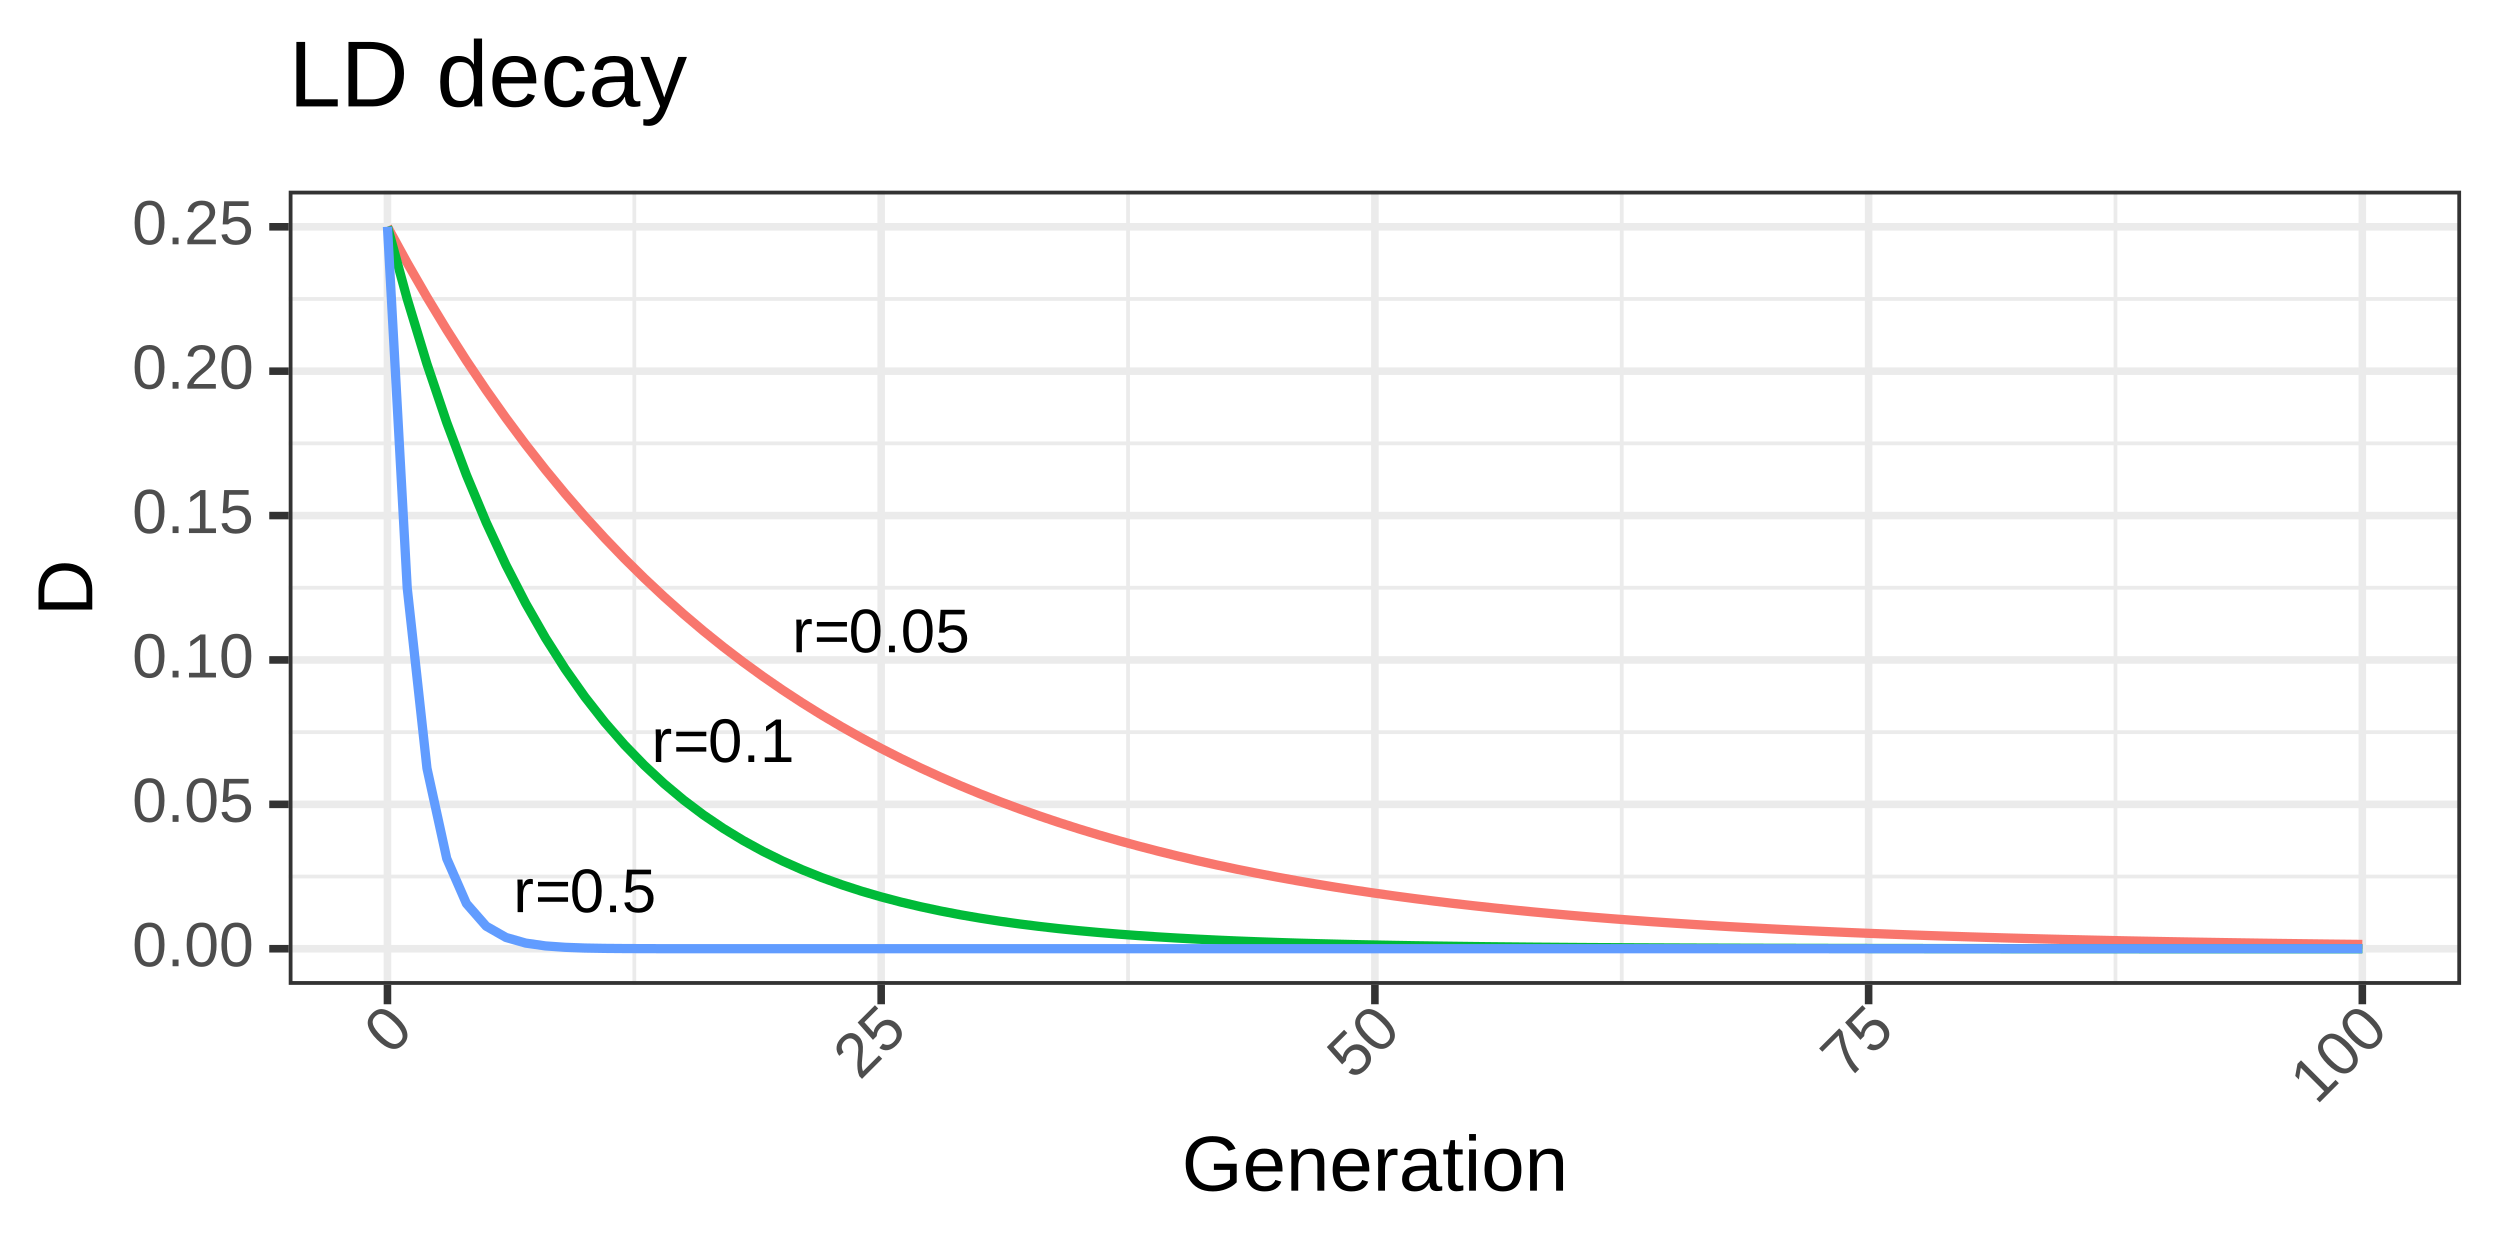 <?xml version="1.0" encoding="UTF-8"?>
<svg xmlns="http://www.w3.org/2000/svg" xmlns:xlink="http://www.w3.org/1999/xlink" width="576" height="288" viewBox="0 0 576 288">
<defs>
<g>
<g id="glyph-0-0">
<path d="M 0.984 0 L 0.984 -5.766 C 0.984 -6.285 0.969 -6.867 0.938 -7.516 L 2.125 -7.516 C 2.164 -6.66 2.188 -6.148 2.188 -5.984 L 2.203 -5.984 C 2.398 -6.617 2.629 -7.055 2.891 -7.297 C 3.148 -7.535 3.516 -7.656 3.984 -7.656 C 4.148 -7.656 4.32 -7.629 4.5 -7.578 L 4.5 -6.438 C 4.332 -6.477 4.109 -6.5 3.828 -6.5 C 3.316 -6.5 2.922 -6.273 2.641 -5.828 C 2.367 -5.391 2.234 -4.754 2.234 -3.922 L 2.234 0 Z M 0.984 0 "/>
</g>
<g id="glyph-0-1">
<path d="M 0.688 -5.938 L 0.688 -6.969 L 7.609 -6.969 L 7.609 -5.938 Z M 0.688 -2.391 L 0.688 -3.422 L 7.609 -3.422 L 7.609 -2.391 Z M 0.688 -2.391 "/>
</g>
<g id="glyph-0-2">
<path d="M 7.359 -4.891 C 7.359 -3.254 7.066 -2.004 6.484 -1.141 C 5.91 -0.285 5.062 0.141 3.938 0.141 C 2.812 0.141 1.969 -0.285 1.406 -1.141 C 0.844 -2.004 0.562 -3.254 0.562 -4.891 C 0.562 -6.578 0.832 -7.836 1.375 -8.672 C 1.926 -9.504 2.797 -9.922 3.984 -9.922 C 5.129 -9.922 5.977 -9.5 6.531 -8.656 C 7.082 -7.812 7.359 -6.555 7.359 -4.891 Z M 6.078 -4.891 C 6.078 -6.305 5.914 -7.332 5.594 -7.969 C 5.27 -8.602 4.734 -8.922 3.984 -8.922 C 3.211 -8.922 2.656 -8.609 2.312 -7.984 C 1.977 -7.359 1.812 -6.328 1.812 -4.891 C 1.812 -3.504 1.984 -2.488 2.328 -1.844 C 2.672 -1.195 3.211 -0.875 3.953 -0.875 C 4.68 -0.875 5.219 -1.203 5.562 -1.859 C 5.906 -2.523 6.078 -3.535 6.078 -4.891 Z M 6.078 -4.891 "/>
</g>
<g id="glyph-0-3">
<path d="M 1.297 0 L 1.297 -1.516 L 2.656 -1.516 L 2.656 0 Z M 1.297 0 "/>
</g>
<g id="glyph-0-4">
<path d="M 7.312 -3.188 C 7.312 -2.156 7.004 -1.344 6.391 -0.75 C 5.773 -0.156 4.926 0.141 3.844 0.141 C 2.926 0.141 2.188 -0.055 1.625 -0.453 C 1.07 -0.859 0.719 -1.438 0.562 -2.188 L 1.828 -2.328 C 2.098 -1.359 2.773 -0.875 3.859 -0.875 C 4.535 -0.875 5.062 -1.078 5.438 -1.484 C 5.82 -1.891 6.016 -2.445 6.016 -3.156 C 6.016 -3.77 5.82 -4.266 5.438 -4.641 C 5.051 -5.023 4.535 -5.219 3.891 -5.219 C 3.555 -5.219 3.242 -5.164 2.953 -5.062 C 2.66 -4.957 2.367 -4.773 2.078 -4.516 L 0.859 -4.516 L 1.188 -9.781 L 6.734 -9.781 L 6.734 -8.719 L 2.312 -8.719 L 2.125 -5.609 C 2.664 -6.023 3.344 -6.234 4.156 -6.234 C 5.113 -6.234 5.879 -5.953 6.453 -5.391 C 7.023 -4.828 7.312 -4.094 7.312 -3.188 Z M 7.312 -3.188 "/>
</g>
<g id="glyph-0-5">
<path d="M 1.078 0 L 1.078 -1.062 L 3.578 -1.062 L 3.578 -8.594 L 1.375 -7.016 L 1.375 -8.188 L 3.672 -9.781 L 4.828 -9.781 L 4.828 -1.062 L 7.219 -1.062 L 7.219 0 Z M 1.078 0 "/>
</g>
<g id="glyph-1-0">
<path d="M 7.453 -4.953 C 7.453 -3.297 7.16 -2.031 6.578 -1.156 C 5.992 -0.289 5.129 0.141 3.984 0.141 C 2.848 0.141 1.992 -0.289 1.422 -1.156 C 0.848 -2.031 0.562 -3.297 0.562 -4.953 C 0.562 -6.66 0.836 -7.938 1.391 -8.781 C 1.953 -9.633 2.832 -10.062 4.031 -10.062 C 5.195 -10.062 6.055 -9.629 6.609 -8.766 C 7.172 -7.91 7.453 -6.641 7.453 -4.953 Z M 6.156 -4.953 C 6.156 -6.391 5.988 -7.426 5.656 -8.062 C 5.332 -8.707 4.789 -9.031 4.031 -9.031 C 3.25 -9.031 2.688 -8.711 2.344 -8.078 C 2.008 -7.441 1.844 -6.398 1.844 -4.953 C 1.844 -3.547 2.016 -2.516 2.359 -1.859 C 2.703 -1.211 3.25 -0.891 4 -0.891 C 4.75 -0.891 5.297 -1.223 5.641 -1.891 C 5.984 -2.555 6.156 -3.578 6.156 -4.953 Z M 6.156 -4.953 "/>
</g>
<g id="glyph-1-1">
<path d="M 1.312 0 L 1.312 -1.547 L 2.688 -1.547 L 2.688 0 Z M 1.312 0 "/>
</g>
<g id="glyph-1-2">
<path d="M 7.406 -3.234 C 7.406 -2.18 7.094 -1.352 6.469 -0.75 C 5.852 -0.156 4.992 0.141 3.891 0.141 C 2.961 0.141 2.211 -0.055 1.641 -0.453 C 1.078 -0.859 0.723 -1.445 0.578 -2.219 L 1.859 -2.359 C 2.129 -1.379 2.816 -0.891 3.922 -0.891 C 4.598 -0.891 5.129 -1.094 5.516 -1.5 C 5.898 -1.914 6.094 -2.484 6.094 -3.203 C 6.094 -3.828 5.898 -4.332 5.516 -4.719 C 5.129 -5.102 4.609 -5.297 3.953 -5.297 C 3.609 -5.297 3.285 -5.238 2.984 -5.125 C 2.691 -5.02 2.398 -4.836 2.109 -4.578 L 0.859 -4.578 L 1.203 -9.906 L 6.828 -9.906 L 6.828 -8.828 L 2.344 -8.828 L 2.156 -5.688 C 2.707 -6.113 3.391 -6.328 4.203 -6.328 C 5.18 -6.328 5.957 -6.039 6.531 -5.469 C 7.113 -4.895 7.406 -4.148 7.406 -3.234 Z M 7.406 -3.234 "/>
</g>
<g id="glyph-1-3">
<path d="M 1.094 0 L 1.094 -1.078 L 3.625 -1.078 L 3.625 -8.703 L 1.391 -7.109 L 1.391 -8.297 L 3.734 -9.906 L 4.891 -9.906 L 4.891 -1.078 L 7.312 -1.078 L 7.312 0 Z M 1.094 0 "/>
</g>
<g id="glyph-1-4">
<path d="M 0.719 0 L 0.719 -0.891 C 0.957 -1.441 1.25 -1.926 1.594 -2.344 C 1.945 -2.758 2.312 -3.141 2.688 -3.484 C 3.062 -3.828 3.438 -4.145 3.812 -4.438 C 4.188 -4.727 4.523 -5.016 4.828 -5.297 C 5.129 -5.586 5.367 -5.895 5.547 -6.219 C 5.734 -6.539 5.828 -6.898 5.828 -7.297 C 5.828 -7.848 5.664 -8.27 5.344 -8.562 C 5.031 -8.863 4.594 -9.016 4.031 -9.016 C 3.488 -9.016 3.039 -8.867 2.688 -8.578 C 2.344 -8.285 2.141 -7.875 2.078 -7.344 L 0.781 -7.469 C 0.875 -8.258 1.207 -8.891 1.781 -9.359 C 2.363 -9.828 3.113 -10.062 4.031 -10.062 C 5.02 -10.062 5.781 -9.82 6.312 -9.344 C 6.852 -8.875 7.125 -8.207 7.125 -7.344 C 7.125 -6.957 7.035 -6.57 6.859 -6.188 C 6.691 -5.812 6.43 -5.43 6.078 -5.047 C 5.734 -4.672 5.07 -4.086 4.094 -3.297 C 3.551 -2.848 3.117 -2.445 2.797 -2.094 C 2.484 -1.738 2.258 -1.398 2.125 -1.078 L 7.281 -1.078 L 7.281 0 Z M 0.719 0 "/>
</g>
<g id="glyph-2-0">
<path d="M 1.766 -8.766 C 2.93 -7.598 3.613 -6.5 3.812 -5.469 C 4.02 -4.445 3.719 -3.531 2.906 -2.719 C 2.102 -1.914 1.191 -1.617 0.172 -1.828 C -0.848 -2.035 -1.941 -2.723 -3.109 -3.891 C -4.316 -5.098 -5.02 -6.195 -5.219 -7.188 C -5.426 -8.188 -5.109 -9.109 -4.266 -9.953 C -3.43 -10.785 -2.516 -11.094 -1.516 -10.875 C -0.523 -10.664 0.566 -9.961 1.766 -8.766 Z M 0.859 -7.859 C -0.16 -8.879 -1.016 -9.5 -1.703 -9.719 C -2.391 -9.938 -3.004 -9.773 -3.547 -9.234 C -4.098 -8.68 -4.266 -8.055 -4.047 -7.359 C -3.836 -6.672 -3.223 -5.816 -2.203 -4.797 C -1.211 -3.805 -0.363 -3.203 0.344 -2.984 C 1.051 -2.766 1.672 -2.922 2.203 -3.453 C 2.734 -3.984 2.883 -4.609 2.656 -5.328 C 2.426 -6.047 1.828 -6.891 0.859 -7.859 Z M 0.859 -7.859 "/>
</g>
<g id="glyph-2-1">
<path d="M 0.516 -0.516 L -0.109 -1.141 C -0.336 -1.703 -0.473 -2.25 -0.516 -2.781 C -0.566 -3.32 -0.582 -3.848 -0.562 -4.359 C -0.539 -4.867 -0.5 -5.359 -0.438 -5.828 C -0.383 -6.305 -0.352 -6.754 -0.344 -7.172 C -0.332 -7.586 -0.375 -7.973 -0.469 -8.328 C -0.562 -8.68 -0.75 -9 -1.031 -9.281 C -1.426 -9.676 -1.836 -9.863 -2.266 -9.844 C -2.703 -9.832 -3.125 -9.625 -3.531 -9.219 C -3.906 -8.844 -4.113 -8.426 -4.156 -7.969 C -4.195 -7.508 -4.051 -7.07 -3.719 -6.656 L -4.734 -5.828 C -5.223 -6.461 -5.426 -7.145 -5.344 -7.875 C -5.27 -8.613 -4.91 -9.305 -4.266 -9.953 C -3.555 -10.66 -2.848 -11.035 -2.141 -11.078 C -1.43 -11.117 -0.77 -10.832 -0.156 -10.219 C 0.113 -9.945 0.32 -9.617 0.469 -9.234 C 0.613 -8.848 0.695 -8.395 0.719 -7.875 C 0.75 -7.363 0.695 -6.477 0.562 -5.219 C 0.488 -4.52 0.461 -3.93 0.484 -3.453 C 0.516 -2.984 0.598 -2.586 0.734 -2.266 L 4.391 -5.922 L 5.156 -5.156 Z M 0.516 -0.516 "/>
</g>
<g id="glyph-2-2">
<path d="M 2.953 -7.516 C 3.691 -6.773 4.051 -5.973 4.031 -5.109 C 4.02 -4.254 3.625 -3.438 2.844 -2.656 C 2.188 -2 1.516 -1.609 0.828 -1.484 C 0.148 -1.367 -0.508 -1.531 -1.156 -1.969 L -0.359 -2.984 C 0.535 -2.484 1.367 -2.617 2.141 -3.391 C 2.617 -3.867 2.848 -4.391 2.828 -4.953 C 2.816 -5.523 2.555 -6.066 2.047 -6.578 C 1.609 -7.016 1.113 -7.234 0.562 -7.234 C 0.008 -7.234 -0.492 -7.004 -0.953 -6.547 C -1.191 -6.305 -1.379 -6.039 -1.516 -5.75 C -1.648 -5.457 -1.727 -5.113 -1.75 -4.719 L -2.625 -3.844 L -6.156 -7.844 L -2.172 -11.828 L -1.422 -11.078 L -4.594 -7.906 L -2.484 -5.547 C -2.398 -6.234 -2.07 -6.863 -1.5 -7.438 C -0.801 -8.133 -0.051 -8.484 0.75 -8.484 C 1.562 -8.492 2.297 -8.172 2.953 -7.516 Z M 2.953 -7.516 "/>
</g>
<g id="glyph-2-3">
<path d="M -1.125 -11.438 C -0.75 -9.625 -0.398 -8.258 -0.078 -7.344 C 0.242 -6.426 0.633 -5.594 1.094 -4.844 C 1.551 -4.094 2.102 -3.395 2.75 -2.75 L 1.812 -1.812 C 0.914 -2.707 0.164 -3.836 -0.438 -5.203 C -1.051 -6.578 -1.562 -8.352 -1.969 -10.531 L -5.734 -6.766 L -6.484 -7.516 L -1.844 -12.156 Z M -1.125 -11.438 "/>
</g>
<g id="glyph-2-4">
<path d="M 0.766 -0.766 L 0 -1.531 L 1.797 -3.328 L -3.594 -8.719 L -4.047 -6.016 L -4.875 -6.844 L -4.359 -9.641 L -3.547 -10.453 L 2.688 -4.219 L 4.406 -5.938 L 5.172 -5.172 Z M 0.766 -0.766 "/>
</g>
<g id="glyph-3-0">
<path d="M 0.906 -6.25 C 0.906 -8.258 1.441 -9.812 2.516 -10.906 C 3.598 -12.008 5.113 -12.562 7.062 -12.562 C 8.438 -12.562 9.551 -12.332 10.406 -11.875 C 11.258 -11.414 11.922 -10.676 12.391 -9.656 L 10.781 -9.172 C 10.426 -9.879 9.941 -10.395 9.328 -10.719 C 8.711 -11.039 7.941 -11.203 7.016 -11.203 C 5.586 -11.203 4.492 -10.77 3.734 -9.906 C 2.984 -9.039 2.609 -7.82 2.609 -6.25 C 2.609 -4.688 3.008 -3.453 3.812 -2.547 C 4.613 -1.641 5.723 -1.188 7.141 -1.188 C 7.953 -1.188 8.707 -1.305 9.406 -1.547 C 10.102 -1.797 10.672 -2.133 11.109 -2.562 L 11.109 -4.797 L 7.406 -4.797 L 7.406 -6.203 L 12.656 -6.203 L 12.656 -1.922 C 12 -1.254 11.191 -0.738 10.234 -0.375 C 9.285 -0.008 8.254 0.172 7.141 0.172 C 5.848 0.172 4.734 -0.082 3.797 -0.594 C 2.859 -1.113 2.141 -1.859 1.641 -2.828 C 1.148 -3.797 0.906 -4.938 0.906 -6.25 Z M 0.906 -6.25 "/>
</g>
<g id="glyph-3-1">
<path d="M 2.422 -4.422 C 2.422 -3.328 2.645 -2.484 3.094 -1.891 C 3.551 -1.305 4.211 -1.016 5.078 -1.016 C 5.766 -1.016 6.312 -1.148 6.719 -1.422 C 7.133 -1.703 7.414 -2.051 7.562 -2.469 L 8.953 -2.078 C 8.391 -0.578 7.098 0.172 5.078 0.172 C 3.672 0.172 2.598 -0.242 1.859 -1.078 C 1.129 -1.922 0.766 -3.164 0.766 -4.812 C 0.766 -6.383 1.129 -7.586 1.859 -8.422 C 2.598 -9.266 3.648 -9.688 5.016 -9.688 C 7.816 -9.688 9.219 -8 9.219 -4.625 L 9.219 -4.422 Z M 7.578 -5.641 C 7.484 -6.641 7.223 -7.367 6.797 -7.828 C 6.379 -8.285 5.781 -8.516 5 -8.516 C 4.227 -8.516 3.617 -8.258 3.172 -7.75 C 2.723 -7.238 2.477 -6.535 2.438 -5.641 Z M 7.578 -5.641 "/>
</g>
<g id="glyph-3-2">
<path d="M 7.25 0 L 7.25 -6.031 C 7.25 -6.656 7.188 -7.141 7.062 -7.484 C 6.938 -7.828 6.738 -8.078 6.469 -8.234 C 6.207 -8.391 5.816 -8.469 5.297 -8.469 C 4.535 -8.469 3.93 -8.207 3.484 -7.688 C 3.047 -7.164 2.828 -6.441 2.828 -5.516 L 2.828 0 L 1.25 0 L 1.25 -7.484 C 1.25 -8.586 1.234 -9.266 1.203 -9.516 L 2.688 -9.516 C 2.695 -9.484 2.703 -9.398 2.703 -9.266 C 2.711 -9.141 2.723 -8.992 2.734 -8.828 C 2.742 -8.66 2.754 -8.348 2.766 -7.891 L 2.781 -7.891 C 3.145 -8.547 3.566 -9.008 4.047 -9.281 C 4.523 -9.551 5.117 -9.688 5.828 -9.688 C 6.867 -9.688 7.629 -9.426 8.109 -8.906 C 8.598 -8.383 8.844 -7.531 8.844 -6.344 L 8.844 0 Z M 7.25 0 "/>
</g>
<g id="glyph-3-3">
<path d="M 1.25 0 L 1.25 -7.297 C 1.25 -7.961 1.234 -8.703 1.203 -9.516 L 2.688 -9.516 C 2.738 -8.43 2.766 -7.781 2.766 -7.562 L 2.797 -7.562 C 3.047 -8.383 3.332 -8.941 3.656 -9.234 C 3.988 -9.535 4.453 -9.688 5.047 -9.688 C 5.266 -9.688 5.484 -9.656 5.703 -9.594 L 5.703 -8.141 C 5.484 -8.203 5.203 -8.234 4.859 -8.234 C 4.203 -8.234 3.695 -7.953 3.344 -7.391 C 3 -6.828 2.828 -6.016 2.828 -4.953 L 2.828 0 Z M 1.25 0 "/>
</g>
<g id="glyph-3-4">
<path d="M 3.641 0.172 C 2.68 0.172 1.961 -0.078 1.484 -0.578 C 1.004 -1.086 0.766 -1.781 0.766 -2.656 C 0.766 -3.633 1.086 -4.391 1.734 -4.922 C 2.379 -5.453 3.426 -5.734 4.875 -5.766 L 7 -5.797 L 7 -6.312 C 7 -7.094 6.832 -7.648 6.5 -7.984 C 6.176 -8.316 5.664 -8.484 4.969 -8.484 C 4.258 -8.484 3.742 -8.363 3.422 -8.125 C 3.098 -7.883 2.906 -7.5 2.844 -6.969 L 1.188 -7.125 C 1.457 -8.832 2.727 -9.688 5 -9.688 C 6.195 -9.688 7.098 -9.41 7.703 -8.859 C 8.305 -8.316 8.609 -7.523 8.609 -6.484 L 8.609 -2.391 C 8.609 -1.922 8.664 -1.566 8.781 -1.328 C 8.906 -1.086 9.145 -0.969 9.5 -0.969 C 9.645 -0.969 9.816 -0.988 10.016 -1.031 L 10.016 -0.047 C 9.609 0.047 9.203 0.094 8.797 0.094 C 8.203 0.094 7.77 -0.055 7.5 -0.359 C 7.238 -0.672 7.094 -1.156 7.062 -1.812 L 7 -1.812 C 6.602 -1.094 6.133 -0.582 5.594 -0.281 C 5.062 0.02 4.41 0.172 3.641 0.172 Z M 4 -1.016 C 4.582 -1.016 5.098 -1.145 5.547 -1.406 C 5.992 -1.664 6.348 -2.023 6.609 -2.484 C 6.867 -2.953 7 -3.426 7 -3.906 L 7 -4.688 L 5.281 -4.656 C 4.531 -4.645 3.961 -4.566 3.578 -4.422 C 3.191 -4.285 2.895 -4.07 2.688 -3.781 C 2.488 -3.488 2.391 -3.102 2.391 -2.625 C 2.391 -2.113 2.523 -1.719 2.797 -1.438 C 3.078 -1.156 3.477 -1.016 4 -1.016 Z M 4 -1.016 "/>
</g>
<g id="glyph-3-5">
<path d="M 4.875 -0.078 C 4.352 0.066 3.816 0.141 3.266 0.141 C 2.004 0.141 1.375 -0.578 1.375 -2.016 L 1.375 -8.359 L 0.266 -8.359 L 0.266 -9.516 L 1.438 -9.516 L 1.906 -11.641 L 2.953 -11.641 L 2.953 -9.516 L 4.719 -9.516 L 4.719 -8.359 L 2.953 -8.359 L 2.953 -2.359 C 2.953 -1.898 3.023 -1.578 3.172 -1.391 C 3.328 -1.203 3.586 -1.109 3.953 -1.109 C 4.16 -1.109 4.469 -1.148 4.875 -1.234 Z M 4.875 -0.078 "/>
</g>
<g id="glyph-3-6">
<path d="M 1.203 -11.531 L 1.203 -13.047 L 2.781 -13.047 L 2.781 -11.531 Z M 1.203 0 L 1.203 -9.516 L 2.781 -9.516 L 2.781 0 Z M 1.203 0 "/>
</g>
<g id="glyph-3-7">
<path d="M 9.25 -4.766 C 9.25 -3.098 8.883 -1.859 8.156 -1.047 C 7.426 -0.234 6.363 0.172 4.969 0.172 C 3.582 0.172 2.531 -0.25 1.812 -1.094 C 1.102 -1.938 0.75 -3.16 0.75 -4.766 C 0.75 -8.047 2.172 -9.688 5.016 -9.688 C 6.473 -9.688 7.539 -9.285 8.219 -8.484 C 8.906 -7.68 9.25 -6.441 9.25 -4.766 Z M 7.594 -4.766 C 7.594 -6.078 7.395 -7.031 7 -7.625 C 6.613 -8.219 5.961 -8.516 5.047 -8.516 C 4.117 -8.516 3.445 -8.211 3.031 -7.609 C 2.625 -7.004 2.422 -6.055 2.422 -4.766 C 2.422 -3.516 2.625 -2.57 3.031 -1.938 C 3.438 -1.312 4.078 -1 4.953 -1 C 5.898 -1 6.578 -1.301 6.984 -1.906 C 7.391 -2.52 7.594 -3.473 7.594 -4.766 Z M 7.594 -4.766 "/>
</g>
<g id="glyph-4-0">
<path d="M -6.312 -12.141 C -5.039 -12.141 -3.926 -11.891 -2.969 -11.391 C -2.008 -10.891 -1.273 -10.18 -0.766 -9.266 C -0.254 -8.359 0 -7.305 0 -6.109 L 0 -1.484 L -12.391 -1.484 L -12.391 -5.578 C -12.391 -7.672 -11.863 -9.285 -10.812 -10.422 C -9.758 -11.566 -8.258 -12.141 -6.312 -12.141 Z M -6.312 -10.453 C -7.852 -10.453 -9.023 -10.031 -9.828 -9.188 C -10.641 -8.344 -11.047 -7.125 -11.047 -5.531 L -11.047 -3.156 L -1.344 -3.156 L -1.344 -5.922 C -1.344 -6.828 -1.539 -7.625 -1.938 -8.312 C -2.344 -9 -2.922 -9.523 -3.672 -9.891 C -4.422 -10.266 -5.301 -10.453 -6.312 -10.453 Z M -6.312 -10.453 "/>
</g>
<g id="glyph-5-0">
<path d="M 1.766 0 L 1.766 -14.859 L 3.781 -14.859 L 3.781 -1.641 L 11.297 -1.641 L 11.297 0 Z M 1.766 0 "/>
</g>
<g id="glyph-5-1">
<path d="M 14.562 -7.578 C 14.562 -6.047 14.258 -4.703 13.656 -3.547 C 13.062 -2.398 12.219 -1.52 11.125 -0.906 C 10.031 -0.301 8.766 0 7.328 0 L 1.766 0 L 1.766 -14.859 L 6.688 -14.859 C 9.195 -14.859 11.133 -14.227 12.5 -12.969 C 13.875 -11.707 14.562 -9.91 14.562 -7.578 Z M 12.531 -7.578 C 12.531 -9.422 12.023 -10.828 11.016 -11.797 C 10.016 -12.766 8.555 -13.25 6.641 -13.25 L 3.781 -13.25 L 3.781 -1.609 L 7.094 -1.609 C 8.188 -1.609 9.145 -1.848 9.969 -2.328 C 10.789 -2.805 11.422 -3.492 11.859 -4.391 C 12.305 -5.297 12.531 -6.359 12.531 -7.578 Z M 12.531 -7.578 "/>
</g>
<g id="glyph-5-2">
</g>
<g id="glyph-5-3">
<path d="M 8.656 -1.828 C 8.301 -1.098 7.832 -0.578 7.25 -0.266 C 6.676 0.047 5.961 0.203 5.109 0.203 C 3.66 0.203 2.598 -0.281 1.922 -1.25 C 1.242 -2.219 0.906 -3.688 0.906 -5.656 C 0.906 -9.633 2.305 -11.625 5.109 -11.625 C 5.973 -11.625 6.691 -11.461 7.266 -11.141 C 7.836 -10.828 8.301 -10.328 8.656 -9.641 L 8.672 -9.641 L 8.656 -10.906 L 8.656 -15.641 L 10.547 -15.641 L 10.547 -2.344 C 10.547 -1.156 10.57 -0.375 10.625 0 L 8.797 0 C 8.773 -0.113 8.754 -0.375 8.734 -0.781 C 8.711 -1.188 8.703 -1.535 8.703 -1.828 Z M 2.906 -5.719 C 2.906 -4.125 3.113 -2.977 3.531 -2.281 C 3.957 -1.594 4.645 -1.25 5.594 -1.25 C 6.664 -1.25 7.441 -1.617 7.922 -2.359 C 8.41 -3.109 8.656 -4.27 8.656 -5.844 C 8.656 -7.352 8.41 -8.457 7.922 -9.156 C 7.441 -9.863 6.672 -10.219 5.609 -10.219 C 4.648 -10.219 3.957 -9.863 3.531 -9.156 C 3.113 -8.445 2.906 -7.301 2.906 -5.719 Z M 2.906 -5.719 "/>
</g>
<g id="glyph-5-4">
<path d="M 2.906 -5.297 C 2.906 -3.992 3.176 -2.988 3.719 -2.281 C 4.258 -1.57 5.051 -1.219 6.094 -1.219 C 6.914 -1.219 7.57 -1.379 8.062 -1.703 C 8.562 -2.035 8.898 -2.457 9.078 -2.969 L 10.75 -2.484 C 10.062 -0.691 8.508 0.203 6.094 0.203 C 4.406 0.203 3.117 -0.297 2.234 -1.297 C 1.359 -2.297 0.922 -3.789 0.922 -5.781 C 0.922 -7.664 1.359 -9.109 2.234 -10.109 C 3.117 -11.117 4.379 -11.625 6.016 -11.625 C 9.367 -11.625 11.047 -9.602 11.047 -5.562 L 11.047 -5.297 Z M 9.094 -6.766 C 8.988 -7.961 8.68 -8.836 8.172 -9.391 C 7.66 -9.941 6.93 -10.219 5.984 -10.219 C 5.066 -10.219 4.336 -9.91 3.797 -9.297 C 3.266 -8.68 2.977 -7.836 2.938 -6.766 Z M 9.094 -6.766 "/>
</g>
<g id="glyph-5-5">
<path d="M 2.906 -5.75 C 2.906 -4.238 3.141 -3.113 3.609 -2.375 C 4.086 -1.645 4.812 -1.281 5.781 -1.281 C 6.457 -1.281 7.02 -1.461 7.469 -1.828 C 7.926 -2.203 8.207 -2.766 8.312 -3.516 L 10.234 -3.391 C 10.078 -2.297 9.602 -1.422 8.812 -0.766 C 8.031 -0.117 7.035 0.203 5.828 0.203 C 4.234 0.203 3.016 -0.297 2.172 -1.297 C 1.336 -2.305 0.922 -3.781 0.922 -5.719 C 0.922 -7.633 1.344 -9.098 2.188 -10.109 C 3.031 -11.117 4.238 -11.625 5.812 -11.625 C 6.977 -11.625 7.945 -11.32 8.719 -10.719 C 9.488 -10.113 9.973 -9.281 10.172 -8.219 L 8.219 -8.062 C 8.113 -8.695 7.859 -9.195 7.453 -9.562 C 7.055 -9.938 6.488 -10.125 5.75 -10.125 C 4.75 -10.125 4.023 -9.789 3.578 -9.125 C 3.129 -8.457 2.906 -7.332 2.906 -5.75 Z M 2.906 -5.75 "/>
</g>
<g id="glyph-5-6">
<path d="M 4.359 0.203 C 3.211 0.203 2.352 -0.098 1.781 -0.703 C 1.207 -1.305 0.922 -2.133 0.922 -3.188 C 0.922 -4.363 1.305 -5.27 2.078 -5.906 C 2.859 -6.539 4.113 -6.879 5.844 -6.922 L 8.406 -6.953 L 8.406 -7.578 C 8.406 -8.504 8.207 -9.164 7.812 -9.562 C 7.414 -9.969 6.797 -10.172 5.953 -10.172 C 5.109 -10.172 4.488 -10.023 4.094 -9.734 C 3.707 -9.453 3.477 -8.992 3.406 -8.359 L 1.422 -8.547 C 1.742 -10.598 3.27 -11.625 6 -11.625 C 7.438 -11.625 8.516 -11.289 9.234 -10.625 C 9.961 -9.969 10.328 -9.02 10.328 -7.781 L 10.328 -2.875 C 10.328 -2.312 10.398 -1.883 10.547 -1.594 C 10.691 -1.312 10.973 -1.172 11.391 -1.172 C 11.566 -1.172 11.773 -1.195 12.016 -1.25 L 12.016 -0.062 C 11.535 0.051 11.047 0.109 10.547 0.109 C 9.836 0.109 9.32 -0.07 9 -0.438 C 8.688 -0.812 8.508 -1.395 8.469 -2.188 L 8.406 -2.188 C 7.914 -1.312 7.348 -0.691 6.703 -0.328 C 6.066 0.023 5.285 0.203 4.359 0.203 Z M 4.797 -1.219 C 5.492 -1.219 6.113 -1.375 6.656 -1.688 C 7.195 -2 7.625 -2.43 7.938 -2.984 C 8.25 -3.535 8.406 -4.102 8.406 -4.688 L 8.406 -5.625 L 6.328 -5.594 C 5.43 -5.57 4.754 -5.477 4.297 -5.312 C 3.836 -5.145 3.484 -4.883 3.234 -4.531 C 2.992 -4.176 2.875 -3.719 2.875 -3.156 C 2.875 -2.531 3.039 -2.051 3.375 -1.719 C 3.707 -1.383 4.18 -1.219 4.797 -1.219 Z M 4.797 -1.219 "/>
</g>
<g id="glyph-5-7">
<path d="M 2.016 4.484 C 1.492 4.484 1.055 4.441 0.703 4.359 L 0.703 2.938 C 0.973 2.977 1.27 3 1.594 3 C 2.77 3 3.703 2.133 4.391 0.406 L 4.578 -0.047 L 0.047 -11.406 L 2.078 -11.406 L 4.484 -5.109 C 4.516 -5.004 4.555 -4.883 4.609 -4.75 C 4.66 -4.613 4.816 -4.156 5.078 -3.375 C 5.348 -2.594 5.492 -2.156 5.516 -2.062 L 6.25 -4.141 L 8.75 -11.406 L 10.75 -11.406 L 6.375 0 C 5.895 1.219 5.453 2.125 5.047 2.719 C 4.641 3.312 4.188 3.754 3.688 4.047 C 3.195 4.336 2.641 4.484 2.016 4.484 Z M 2.016 4.484 "/>
</g>
</g>
<clipPath id="clip-0">
<path clip-rule="nonzero" d="M 66.52 43.934 L 567.035 43.934 L 567.035 226.906 L 66.52 226.906 Z M 66.52 43.934 "/>
</clipPath>
<clipPath id="clip-1">
<path clip-rule="nonzero" d="M 66.52 201 L 567.035 201 L 567.035 203 L 66.52 203 Z M 66.52 201 "/>
</clipPath>
<clipPath id="clip-2">
<path clip-rule="nonzero" d="M 66.52 168 L 567.035 168 L 567.035 170 L 66.52 170 Z M 66.52 168 "/>
</clipPath>
<clipPath id="clip-3">
<path clip-rule="nonzero" d="M 66.52 134 L 567.035 134 L 567.035 136 L 66.52 136 Z M 66.52 134 "/>
</clipPath>
<clipPath id="clip-4">
<path clip-rule="nonzero" d="M 66.52 101 L 567.035 101 L 567.035 103 L 66.52 103 Z M 66.52 101 "/>
</clipPath>
<clipPath id="clip-5">
<path clip-rule="nonzero" d="M 66.52 68 L 567.035 68 L 567.035 70 L 66.52 70 Z M 66.52 68 "/>
</clipPath>
<clipPath id="clip-6">
<path clip-rule="nonzero" d="M 145 43.934 L 147 43.934 L 147 226.906 L 145 226.906 Z M 145 43.934 "/>
</clipPath>
<clipPath id="clip-7">
<path clip-rule="nonzero" d="M 259 43.934 L 261 43.934 L 261 226.906 L 259 226.906 Z M 259 43.934 "/>
</clipPath>
<clipPath id="clip-8">
<path clip-rule="nonzero" d="M 373 43.934 L 375 43.934 L 375 226.906 L 373 226.906 Z M 373 43.934 "/>
</clipPath>
<clipPath id="clip-9">
<path clip-rule="nonzero" d="M 486 43.934 L 488 43.934 L 488 226.906 L 486 226.906 Z M 486 43.934 "/>
</clipPath>
<clipPath id="clip-10">
<path clip-rule="nonzero" d="M 66.52 217 L 567.035 217 L 567.035 220 L 66.52 220 Z M 66.52 217 "/>
</clipPath>
<clipPath id="clip-11">
<path clip-rule="nonzero" d="M 66.52 184 L 567.035 184 L 567.035 187 L 66.52 187 Z M 66.52 184 "/>
</clipPath>
<clipPath id="clip-12">
<path clip-rule="nonzero" d="M 66.52 151 L 567.035 151 L 567.035 153 L 66.52 153 Z M 66.52 151 "/>
</clipPath>
<clipPath id="clip-13">
<path clip-rule="nonzero" d="M 66.52 117 L 567.035 117 L 567.035 120 L 66.52 120 Z M 66.52 117 "/>
</clipPath>
<clipPath id="clip-14">
<path clip-rule="nonzero" d="M 66.52 84 L 567.035 84 L 567.035 87 L 66.52 87 Z M 66.52 84 "/>
</clipPath>
<clipPath id="clip-15">
<path clip-rule="nonzero" d="M 66.52 51 L 567.035 51 L 567.035 54 L 66.52 54 Z M 66.52 51 "/>
</clipPath>
<clipPath id="clip-16">
<path clip-rule="nonzero" d="M 88 43.934 L 91 43.934 L 91 226.906 L 88 226.906 Z M 88 43.934 "/>
</clipPath>
<clipPath id="clip-17">
<path clip-rule="nonzero" d="M 202 43.934 L 204 43.934 L 204 226.906 L 202 226.906 Z M 202 43.934 "/>
</clipPath>
<clipPath id="clip-18">
<path clip-rule="nonzero" d="M 315 43.934 L 318 43.934 L 318 226.906 L 315 226.906 Z M 315 43.934 "/>
</clipPath>
<clipPath id="clip-19">
<path clip-rule="nonzero" d="M 429 43.934 L 432 43.934 L 432 226.906 L 429 226.906 Z M 429 43.934 "/>
</clipPath>
<clipPath id="clip-20">
<path clip-rule="nonzero" d="M 543 43.934 L 546 43.934 L 546 226.906 L 543 226.906 Z M 543 43.934 "/>
</clipPath>
<clipPath id="clip-21">
<path clip-rule="nonzero" d="M 66.52 43.934 L 567.035 43.934 L 567.035 226.906 L 66.52 226.906 Z M 66.52 43.934 "/>
</clipPath>
</defs>
<rect x="-57.6" y="-28.8" width="691.2" height="345.6" fill="rgb(100%, 100%, 100%)" fill-opacity="1"/>
<rect x="-57.6" y="-28.8" width="691.2" height="345.6" fill="rgb(100%, 100%, 100%)" fill-opacity="1"/>
<path fill="none" stroke-width="1.746" stroke-linecap="round" stroke-linejoin="round" stroke="rgb(100%, 100%, 100%)" stroke-opacity="1" stroke-miterlimit="10" d="M 0 288 L 576 288 L 576 0 L 0 0 Z M 0 288 "/>
<g clip-path="url(#clip-0)">
<path fill-rule="nonzero" fill="rgb(100%, 100%, 100%)" fill-opacity="1" d="M 66.52 226.906 L 567.035 226.906 L 567.035 43.934 L 66.52 43.934 Z M 66.52 226.906 "/>
</g>
<g clip-path="url(#clip-1)">
<path fill="none" stroke-width="0.873" stroke-linecap="butt" stroke-linejoin="round" stroke="rgb(92.157%, 92.157%, 92.157%)" stroke-opacity="1" stroke-miterlimit="10" d="M 66.52 201.953 L 567.035 201.953 "/>
</g>
<g clip-path="url(#clip-2)">
<path fill="none" stroke-width="0.873" stroke-linecap="butt" stroke-linejoin="round" stroke="rgb(92.157%, 92.157%, 92.157%)" stroke-opacity="1" stroke-miterlimit="10" d="M 66.52 168.688 L 567.035 168.688 "/>
</g>
<g clip-path="url(#clip-3)">
<path fill="none" stroke-width="0.873" stroke-linecap="butt" stroke-linejoin="round" stroke="rgb(92.157%, 92.157%, 92.157%)" stroke-opacity="1" stroke-miterlimit="10" d="M 66.52 135.418 L 567.035 135.418 "/>
</g>
<g clip-path="url(#clip-4)">
<path fill="none" stroke-width="0.873" stroke-linecap="butt" stroke-linejoin="round" stroke="rgb(92.157%, 92.157%, 92.157%)" stroke-opacity="1" stroke-miterlimit="10" d="M 66.52 102.152 L 567.035 102.152 "/>
</g>
<g clip-path="url(#clip-5)">
<path fill="none" stroke-width="0.873" stroke-linecap="butt" stroke-linejoin="round" stroke="rgb(92.157%, 92.157%, 92.157%)" stroke-opacity="1" stroke-miterlimit="10" d="M 66.52 68.883 L 567.035 68.883 "/>
</g>
<g clip-path="url(#clip-6)">
<path fill="none" stroke-width="0.873" stroke-linecap="butt" stroke-linejoin="round" stroke="rgb(92.157%, 92.157%, 92.157%)" stroke-opacity="1" stroke-miterlimit="10" d="M 146.148 226.906 L 146.148 43.934 "/>
</g>
<g clip-path="url(#clip-7)">
<path fill="none" stroke-width="0.873" stroke-linecap="butt" stroke-linejoin="round" stroke="rgb(92.157%, 92.157%, 92.157%)" stroke-opacity="1" stroke-miterlimit="10" d="M 259.898 226.906 L 259.898 43.934 "/>
</g>
<g clip-path="url(#clip-8)">
<path fill="none" stroke-width="0.873" stroke-linecap="butt" stroke-linejoin="round" stroke="rgb(92.157%, 92.157%, 92.157%)" stroke-opacity="1" stroke-miterlimit="10" d="M 373.652 226.906 L 373.652 43.934 "/>
</g>
<g clip-path="url(#clip-9)">
<path fill="none" stroke-width="0.873" stroke-linecap="butt" stroke-linejoin="round" stroke="rgb(92.157%, 92.157%, 92.157%)" stroke-opacity="1" stroke-miterlimit="10" d="M 487.406 226.906 L 487.406 43.934 "/>
</g>
<g clip-path="url(#clip-10)">
<path fill="none" stroke-width="1.746" stroke-linecap="butt" stroke-linejoin="round" stroke="rgb(92.157%, 92.157%, 92.157%)" stroke-opacity="1" stroke-miterlimit="10" d="M 66.52 218.586 L 567.035 218.586 "/>
</g>
<g clip-path="url(#clip-11)">
<path fill="none" stroke-width="1.746" stroke-linecap="butt" stroke-linejoin="round" stroke="rgb(92.157%, 92.157%, 92.157%)" stroke-opacity="1" stroke-miterlimit="10" d="M 66.52 185.32 L 567.035 185.32 "/>
</g>
<g clip-path="url(#clip-12)">
<path fill="none" stroke-width="1.746" stroke-linecap="butt" stroke-linejoin="round" stroke="rgb(92.157%, 92.157%, 92.157%)" stroke-opacity="1" stroke-miterlimit="10" d="M 66.52 152.051 L 567.035 152.051 "/>
</g>
<g clip-path="url(#clip-13)">
<path fill="none" stroke-width="1.746" stroke-linecap="butt" stroke-linejoin="round" stroke="rgb(92.157%, 92.157%, 92.157%)" stroke-opacity="1" stroke-miterlimit="10" d="M 66.52 118.785 L 567.035 118.785 "/>
</g>
<g clip-path="url(#clip-14)">
<path fill="none" stroke-width="1.746" stroke-linecap="butt" stroke-linejoin="round" stroke="rgb(92.157%, 92.157%, 92.157%)" stroke-opacity="1" stroke-miterlimit="10" d="M 66.52 85.516 L 567.035 85.516 "/>
</g>
<g clip-path="url(#clip-15)">
<path fill="none" stroke-width="1.746" stroke-linecap="butt" stroke-linejoin="round" stroke="rgb(92.157%, 92.157%, 92.157%)" stroke-opacity="1" stroke-miterlimit="10" d="M 66.52 52.25 L 567.035 52.25 "/>
</g>
<g clip-path="url(#clip-16)">
<path fill="none" stroke-width="1.746" stroke-linecap="butt" stroke-linejoin="round" stroke="rgb(92.157%, 92.157%, 92.157%)" stroke-opacity="1" stroke-miterlimit="10" d="M 89.27 226.906 L 89.27 43.934 "/>
</g>
<g clip-path="url(#clip-17)">
<path fill="none" stroke-width="1.746" stroke-linecap="butt" stroke-linejoin="round" stroke="rgb(92.157%, 92.157%, 92.157%)" stroke-opacity="1" stroke-miterlimit="10" d="M 203.023 226.906 L 203.023 43.934 "/>
</g>
<g clip-path="url(#clip-18)">
<path fill="none" stroke-width="1.746" stroke-linecap="butt" stroke-linejoin="round" stroke="rgb(92.157%, 92.157%, 92.157%)" stroke-opacity="1" stroke-miterlimit="10" d="M 316.777 226.906 L 316.777 43.934 "/>
</g>
<g clip-path="url(#clip-19)">
<path fill="none" stroke-width="1.746" stroke-linecap="butt" stroke-linejoin="round" stroke="rgb(92.157%, 92.157%, 92.157%)" stroke-opacity="1" stroke-miterlimit="10" d="M 430.531 226.906 L 430.531 43.934 "/>
</g>
<g clip-path="url(#clip-20)">
<path fill="none" stroke-width="1.746" stroke-linecap="butt" stroke-linejoin="round" stroke="rgb(92.157%, 92.157%, 92.157%)" stroke-opacity="1" stroke-miterlimit="10" d="M 544.281 226.906 L 544.281 43.934 "/>
</g>
<path fill="none" stroke-width="2.134" stroke-linecap="butt" stroke-linejoin="round" stroke="rgb(97.255%, 46.275%, 42.745%)" stroke-opacity="1" stroke-miterlimit="10" d="M 89.27 52.25 L 93.82 60.566 L 98.371 68.469 L 102.922 75.973 L 107.469 83.105 L 112.02 89.879 L 116.57 96.312 L 121.121 102.426 L 125.672 108.234 L 130.223 113.754 L 134.77 118.996 L 139.32 123.973 L 143.871 128.707 L 148.422 133.199 L 152.973 137.469 L 157.523 141.523 L 162.07 145.379 L 166.621 149.039 L 171.172 152.516 L 175.723 155.82 L 180.273 158.957 L 184.824 161.938 L 189.371 164.773 L 193.922 167.461 L 198.473 170.02 L 203.023 172.445 L 207.574 174.754 L 212.125 176.945 L 216.672 179.027 L 221.223 181.004 L 225.773 182.887 L 230.324 184.672 L 234.875 186.367 L 239.426 187.977 L 243.973 189.508 L 248.523 190.961 L 253.074 192.344 L 257.625 193.656 L 262.176 194.902 L 266.727 196.086 L 271.273 197.211 L 275.824 198.281 L 280.375 199.297 L 284.926 200.262 L 289.477 201.176 L 294.027 202.047 L 298.574 202.875 L 303.125 203.66 L 307.676 204.406 L 312.227 205.113 L 316.777 205.789 L 321.328 206.43 L 325.875 207.035 L 330.426 207.613 L 334.977 208.164 L 339.527 208.684 L 344.078 209.18 L 348.629 209.648 L 353.176 210.098 L 357.727 210.52 L 362.277 210.926 L 366.828 211.309 L 371.379 211.672 L 375.93 212.016 L 380.477 212.348 L 385.027 212.656 L 389.578 212.953 L 394.129 213.234 L 398.68 213.504 L 403.23 213.758 L 407.777 214 L 412.328 214.23 L 416.879 214.445 L 421.43 214.652 L 425.98 214.852 L 430.531 215.039 L 435.078 215.215 L 439.629 215.383 L 444.18 215.543 L 448.73 215.695 L 453.281 215.84 L 457.832 215.977 L 462.379 216.109 L 471.48 216.352 L 476.031 216.461 L 480.582 216.566 L 485.133 216.668 L 489.68 216.766 L 494.23 216.855 L 498.781 216.941 L 503.332 217.023 L 507.883 217.102 L 512.434 217.176 L 516.98 217.246 L 521.531 217.316 L 526.082 217.379 L 535.184 217.496 L 539.734 217.551 L 544.281 217.602 "/>
<path fill="none" stroke-width="2.134" stroke-linecap="butt" stroke-linejoin="round" stroke="rgb(0%, 72.941%, 21.961%)" stroke-opacity="1" stroke-miterlimit="10" d="M 89.27 52.25 L 93.82 68.883 L 98.371 83.855 L 102.922 97.328 L 107.469 109.453 L 112.02 120.367 L 116.57 130.188 L 121.121 139.027 L 125.672 146.984 L 130.223 154.145 L 134.77 160.59 L 139.32 166.391 L 143.871 171.609 L 148.422 176.305 L 152.973 180.535 L 157.523 184.34 L 162.07 187.766 L 166.621 190.848 L 171.172 193.621 L 175.723 196.117 L 180.273 198.363 L 184.824 200.387 L 189.371 202.207 L 193.922 203.844 L 198.473 205.32 L 203.023 206.645 L 207.574 207.84 L 212.125 208.914 L 216.672 209.883 L 221.223 210.754 L 225.773 211.535 L 230.324 212.242 L 234.875 212.875 L 239.426 213.445 L 243.973 213.961 L 248.523 214.422 L 253.074 214.84 L 257.625 215.215 L 262.176 215.551 L 266.727 215.855 L 271.273 216.129 L 275.824 216.375 L 280.375 216.598 L 284.926 216.797 L 289.477 216.973 L 294.027 217.137 L 298.574 217.281 L 303.125 217.41 L 307.676 217.527 L 312.227 217.637 L 316.777 217.73 L 321.328 217.816 L 325.875 217.895 L 330.426 217.961 L 334.977 218.023 L 339.527 218.082 L 344.078 218.133 L 348.629 218.176 L 353.176 218.219 L 362.277 218.289 L 366.828 218.32 L 371.379 218.344 L 375.93 218.371 L 380.477 218.391 L 389.578 218.43 L 394.129 218.445 L 398.68 218.457 L 403.23 218.473 L 407.777 218.484 L 412.328 218.492 L 416.879 218.504 L 430.531 218.527 L 435.078 218.531 L 439.629 218.539 L 457.832 218.555 L 462.379 218.559 L 466.93 218.562 L 471.48 218.562 L 476.031 218.566 L 480.582 218.566 L 485.133 218.57 L 489.68 218.57 L 494.23 218.574 L 503.332 218.574 L 507.883 218.578 L 521.531 218.578 L 526.082 218.582 L 544.281 218.582 "/>
<path fill="none" stroke-width="2.134" stroke-linecap="butt" stroke-linejoin="round" stroke="rgb(38.039%, 61.176%, 100%)" stroke-opacity="1" stroke-miterlimit="10" d="M 89.27 52.25 L 93.82 135.418 L 98.371 177.004 L 102.922 197.797 L 107.469 208.191 L 112.02 213.391 L 116.57 215.988 L 121.121 217.289 L 125.672 217.938 L 130.223 218.262 L 134.77 218.426 L 139.32 218.508 L 143.871 218.547 L 148.422 218.566 L 152.973 218.578 L 157.523 218.582 L 162.07 218.586 L 544.281 218.586 "/>
<g fill="rgb(0%, 0%, 0%)" fill-opacity="1">
<use xlink:href="#glyph-0-0" x="182.523" y="150.276"/>
<use xlink:href="#glyph-0-1" x="187.523" y="150.276"/>
<use xlink:href="#glyph-0-2" x="195.523" y="150.276"/>
<use xlink:href="#glyph-0-3" x="203.523" y="150.276"/>
<use xlink:href="#glyph-0-2" x="207.523" y="150.276"/>
<use xlink:href="#glyph-0-4" x="215.523" y="150.276"/>
</g>
<g fill="rgb(0%, 0%, 0%)" fill-opacity="1">
<use xlink:href="#glyph-0-0" x="150.121" y="175.562"/>
<use xlink:href="#glyph-0-1" x="155.121" y="175.562"/>
<use xlink:href="#glyph-0-2" x="163.121" y="175.562"/>
<use xlink:href="#glyph-0-3" x="171.121" y="175.562"/>
<use xlink:href="#glyph-0-5" x="175.121" y="175.562"/>
</g>
<g fill="rgb(0%, 0%, 0%)" fill-opacity="1">
<use xlink:href="#glyph-0-0" x="118.27" y="210.159"/>
<use xlink:href="#glyph-0-1" x="123.27" y="210.159"/>
<use xlink:href="#glyph-0-2" x="131.27" y="210.159"/>
<use xlink:href="#glyph-0-3" x="139.27" y="210.159"/>
<use xlink:href="#glyph-0-4" x="143.27" y="210.159"/>
</g>
<g clip-path="url(#clip-21)">
<path fill="none" stroke-width="1.746" stroke-linecap="round" stroke-linejoin="round" stroke="rgb(20%, 20%, 20%)" stroke-opacity="1" stroke-miterlimit="10" d="M 66.52 226.906 L 567.035 226.906 L 567.035 43.934 L 66.52 43.934 Z M 66.52 226.906 "/>
</g>
<g fill="rgb(30.196%, 30.196%, 30.196%)" fill-opacity="1">
<use xlink:href="#glyph-1-0" x="30.449" y="222.621"/>
<use xlink:href="#glyph-1-1" x="38.449" y="222.621"/>
<use xlink:href="#glyph-1-0" x="42.449" y="222.621"/>
<use xlink:href="#glyph-1-0" x="50.449" y="222.621"/>
</g>
<g fill="rgb(30.196%, 30.196%, 30.196%)" fill-opacity="1">
<use xlink:href="#glyph-1-0" x="30.449" y="189.355"/>
<use xlink:href="#glyph-1-1" x="38.449" y="189.355"/>
<use xlink:href="#glyph-1-0" x="42.449" y="189.355"/>
<use xlink:href="#glyph-1-2" x="50.449" y="189.355"/>
</g>
<g fill="rgb(30.196%, 30.196%, 30.196%)" fill-opacity="1">
<use xlink:href="#glyph-1-0" x="30.449" y="156.086"/>
<use xlink:href="#glyph-1-1" x="38.449" y="156.086"/>
<use xlink:href="#glyph-1-3" x="42.449" y="156.086"/>
<use xlink:href="#glyph-1-0" x="50.449" y="156.086"/>
</g>
<g fill="rgb(30.196%, 30.196%, 30.196%)" fill-opacity="1">
<use xlink:href="#glyph-1-0" x="30.449" y="122.82"/>
<use xlink:href="#glyph-1-1" x="38.449" y="122.82"/>
<use xlink:href="#glyph-1-3" x="42.449" y="122.82"/>
<use xlink:href="#glyph-1-2" x="50.449" y="122.82"/>
</g>
<g fill="rgb(30.196%, 30.196%, 30.196%)" fill-opacity="1">
<use xlink:href="#glyph-1-0" x="30.449" y="89.551"/>
<use xlink:href="#glyph-1-1" x="38.449" y="89.551"/>
<use xlink:href="#glyph-1-4" x="42.449" y="89.551"/>
<use xlink:href="#glyph-1-0" x="50.449" y="89.551"/>
</g>
<g fill="rgb(30.196%, 30.196%, 30.196%)" fill-opacity="1">
<use xlink:href="#glyph-1-0" x="30.449" y="56.285"/>
<use xlink:href="#glyph-1-1" x="38.449" y="56.285"/>
<use xlink:href="#glyph-1-4" x="42.449" y="56.285"/>
<use xlink:href="#glyph-1-2" x="50.449" y="56.285"/>
</g>
<path fill="none" stroke-width="1.746" stroke-linecap="butt" stroke-linejoin="round" stroke="rgb(20%, 20%, 20%)" stroke-opacity="1" stroke-miterlimit="10" d="M 62.035 218.586 L 66.52 218.586 "/>
<path fill="none" stroke-width="1.746" stroke-linecap="butt" stroke-linejoin="round" stroke="rgb(20%, 20%, 20%)" stroke-opacity="1" stroke-miterlimit="10" d="M 62.035 185.32 L 66.52 185.32 "/>
<path fill="none" stroke-width="1.746" stroke-linecap="butt" stroke-linejoin="round" stroke="rgb(20%, 20%, 20%)" stroke-opacity="1" stroke-miterlimit="10" d="M 62.035 152.051 L 66.52 152.051 "/>
<path fill="none" stroke-width="1.746" stroke-linecap="butt" stroke-linejoin="round" stroke="rgb(20%, 20%, 20%)" stroke-opacity="1" stroke-miterlimit="10" d="M 62.035 118.785 L 66.52 118.785 "/>
<path fill="none" stroke-width="1.746" stroke-linecap="butt" stroke-linejoin="round" stroke="rgb(20%, 20%, 20%)" stroke-opacity="1" stroke-miterlimit="10" d="M 62.035 85.516 L 66.52 85.516 "/>
<path fill="none" stroke-width="1.746" stroke-linecap="butt" stroke-linejoin="round" stroke="rgb(20%, 20%, 20%)" stroke-opacity="1" stroke-miterlimit="10" d="M 62.035 52.25 L 66.52 52.25 "/>
<path fill="none" stroke-width="1.746" stroke-linecap="butt" stroke-linejoin="round" stroke="rgb(20%, 20%, 20%)" stroke-opacity="1" stroke-miterlimit="10" d="M 89.27 231.387 L 89.27 226.906 "/>
<path fill="none" stroke-width="1.746" stroke-linecap="butt" stroke-linejoin="round" stroke="rgb(20%, 20%, 20%)" stroke-opacity="1" stroke-miterlimit="10" d="M 203.023 231.387 L 203.023 226.906 "/>
<path fill="none" stroke-width="1.746" stroke-linecap="butt" stroke-linejoin="round" stroke="rgb(20%, 20%, 20%)" stroke-opacity="1" stroke-miterlimit="10" d="M 316.777 231.387 L 316.777 226.906 "/>
<path fill="none" stroke-width="1.746" stroke-linecap="butt" stroke-linejoin="round" stroke="rgb(20%, 20%, 20%)" stroke-opacity="1" stroke-miterlimit="10" d="M 430.531 231.387 L 430.531 226.906 "/>
<path fill="none" stroke-width="1.746" stroke-linecap="butt" stroke-linejoin="round" stroke="rgb(20%, 20%, 20%)" stroke-opacity="1" stroke-miterlimit="10" d="M 544.281 231.387 L 544.281 226.906 "/>
<g fill="rgb(30.196%, 30.196%, 30.196%)" fill-opacity="1">
<use xlink:href="#glyph-2-0" x="90.002" y="243.432"/>
</g>
<g fill="rgb(30.196%, 30.196%, 30.196%)" fill-opacity="1">
<use xlink:href="#glyph-2-1" x="198.096" y="249.088"/>
<use xlink:href="#glyph-2-2" x="203.753" y="243.431"/>
</g>
<g fill="rgb(30.196%, 30.196%, 30.196%)" fill-opacity="1">
<use xlink:href="#glyph-2-2" x="311.85" y="249.088"/>
<use xlink:href="#glyph-2-0" x="317.507" y="243.431"/>
</g>
<g fill="rgb(30.196%, 30.196%, 30.196%)" fill-opacity="1">
<use xlink:href="#glyph-2-3" x="425.604" y="249.088"/>
<use xlink:href="#glyph-2-2" x="431.261" y="243.431"/>
</g>
<g fill="rgb(30.196%, 30.196%, 30.196%)" fill-opacity="1">
<use xlink:href="#glyph-2-4" x="533.702" y="254.745"/>
<use xlink:href="#glyph-2-0" x="539.358" y="249.088"/>
<use xlink:href="#glyph-2-0" x="545.015" y="243.431"/>
</g>
<g fill="rgb(0%, 0%, 0%)" fill-opacity="1">
<use xlink:href="#glyph-3-0" x="272.277" y="274.33"/>
<use xlink:href="#glyph-3-1" x="286.277" y="274.33"/>
<use xlink:href="#glyph-3-2" x="296.277" y="274.33"/>
<use xlink:href="#glyph-3-1" x="306.277" y="274.33"/>
<use xlink:href="#glyph-3-3" x="316.277" y="274.33"/>
<use xlink:href="#glyph-3-4" x="322.277" y="274.33"/>
<use xlink:href="#glyph-3-5" x="332.277" y="274.33"/>
<use xlink:href="#glyph-3-6" x="337.277" y="274.33"/>
<use xlink:href="#glyph-3-7" x="341.277" y="274.33"/>
<use xlink:href="#glyph-3-2" x="351.277" y="274.33"/>
</g>
<g fill="rgb(0%, 0%, 0%)" fill-opacity="1">
<use xlink:href="#glyph-4-0" x="21.26" y="141.918"/>
</g>
<g fill="rgb(0%, 0%, 0%)" fill-opacity="1">
<use xlink:href="#glyph-5-0" x="66.52" y="24.518"/>
<use xlink:href="#glyph-5-1" x="78.52" y="24.518"/>
<use xlink:href="#glyph-5-2" x="94.52" y="24.518"/>
<use xlink:href="#glyph-5-3" x="100.52" y="24.518"/>
<use xlink:href="#glyph-5-4" x="112.52" y="24.518"/>
<use xlink:href="#glyph-5-5" x="124.52" y="24.518"/>
<use xlink:href="#glyph-5-6" x="135.52" y="24.518"/>
<use xlink:href="#glyph-5-7" x="147.52" y="24.518"/>
</g>
</svg>
